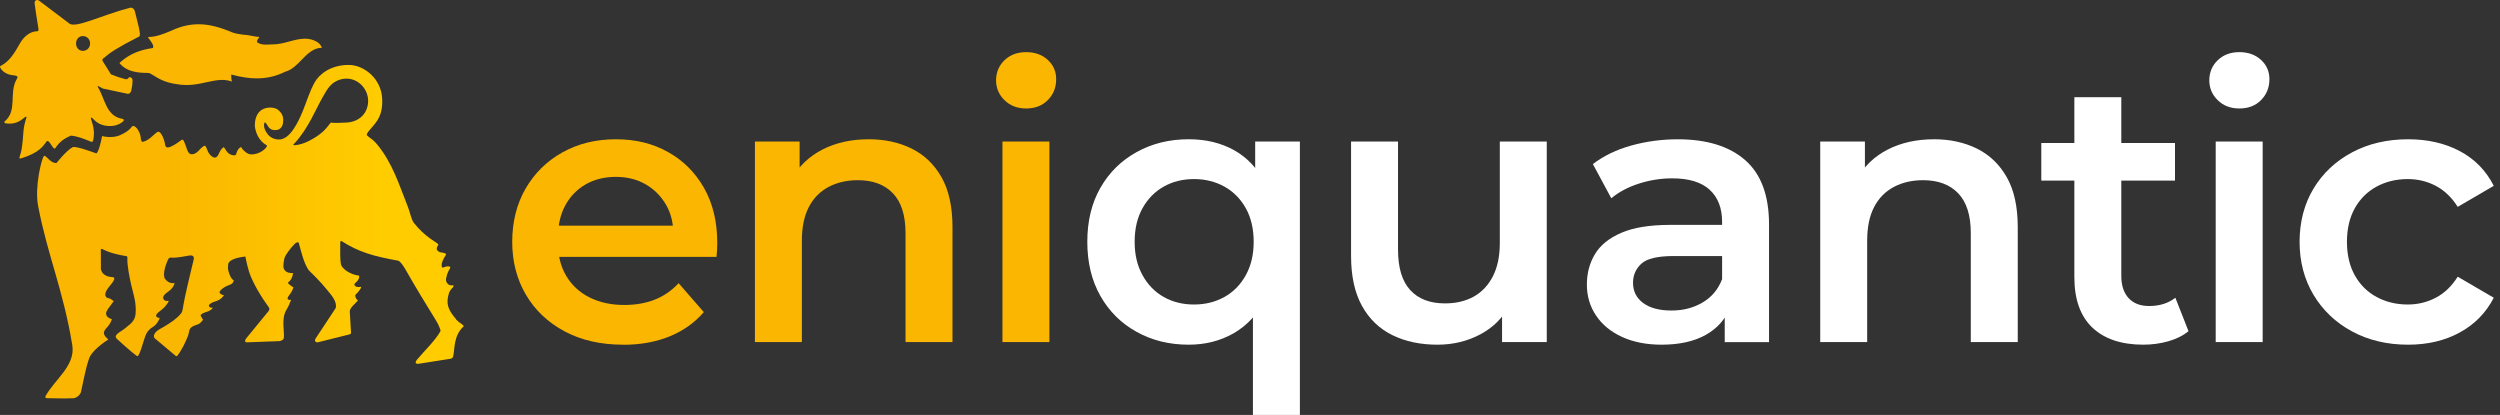 <svg width="241" height="40" viewBox="0 0 241 40" fill="none" xmlns="http://www.w3.org/2000/svg">
<rect x="0" y="0" width="241" height="40" fill="#333333" stroke="none"/>
<path d="M60.058 33.228C57.908 33.228 56.034 32.801 54.429 31.944C52.825 31.087 51.58 29.912 50.7 28.415C49.818 26.918 49.378 25.218 49.378 23.311C49.378 21.404 49.805 19.672 50.663 18.187C51.52 16.703 52.702 15.538 54.212 14.693C55.719 13.848 57.438 13.426 59.37 13.426C61.302 13.426 62.929 13.836 64.402 14.658C65.874 15.478 67.031 16.638 67.878 18.135C68.723 19.632 69.145 21.394 69.145 23.421C69.145 23.613 69.138 23.831 69.128 24.073C69.115 24.316 69.098 24.543 69.073 24.761H52.962V21.756H66.684L64.909 22.699C64.931 21.589 64.704 20.612 64.222 19.767C63.739 18.922 63.082 18.26 62.25 17.775C61.417 17.293 60.458 17.05 59.37 17.05C58.283 17.05 57.288 17.293 56.456 17.775C55.624 18.257 54.971 18.927 54.502 19.784C54.032 20.642 53.797 21.649 53.797 22.809V23.533C53.797 24.693 54.062 25.718 54.594 26.61C55.124 27.502 55.874 28.192 56.839 28.675C57.803 29.157 58.913 29.399 60.17 29.399C61.258 29.399 62.235 29.232 63.102 28.892C63.972 28.555 64.744 28.022 65.419 27.3L67.846 30.087C66.976 31.102 65.884 31.879 64.569 32.421C63.255 32.964 61.75 33.236 60.063 33.236L60.058 33.228Z" fill="#FAB600"/>
<path d="M83.747 13.424C85.291 13.424 86.673 13.726 87.891 14.328C89.11 14.933 90.068 15.855 90.77 17.098C91.47 18.34 91.82 19.939 91.82 21.894V32.974H87.293V22.474C87.293 20.759 86.888 19.482 86.081 18.637C85.271 17.792 84.144 17.37 82.697 17.37C81.635 17.37 80.692 17.587 79.873 18.022C79.053 18.457 78.418 19.102 77.971 19.959C77.523 20.817 77.301 21.896 77.301 23.198V32.974H72.774V13.641H77.083V18.855L76.323 17.262C76.998 16.03 77.983 15.085 79.273 14.421C80.565 13.758 82.055 13.426 83.744 13.426L83.747 13.424Z" fill="#FAB600"/>
<path d="M98.918 10.457C98.073 10.457 97.378 10.192 96.836 9.659C96.294 9.13 96.021 8.49 96.021 7.74C96.021 6.99 96.294 6.323 96.836 5.803C97.378 5.283 98.073 5.026 98.918 5.026C99.763 5.026 100.458 5.273 101 5.768C101.542 6.263 101.815 6.885 101.815 7.632C101.815 8.43 101.55 9.1 101.017 9.642C100.488 10.184 99.788 10.457 98.918 10.457ZM96.636 32.976V13.641H101.162V32.974H96.636V32.976Z" fill="#FAB600"/>
<path d="M114.591 33.228C112.732 33.228 111.062 32.819 109.578 31.996C108.093 31.177 106.928 30.024 106.084 28.54C105.239 27.055 104.816 25.311 104.816 23.308C104.816 21.306 105.239 19.567 106.084 18.095C106.928 16.623 108.093 15.475 109.578 14.656C111.062 13.836 112.732 13.424 114.591 13.424C116.256 13.424 117.723 13.781 118.99 14.491C120.258 15.203 121.26 16.283 121.995 17.73C122.732 19.177 123.099 21.037 123.099 23.306C123.099 25.575 122.719 27.402 121.96 28.865C121.2 30.324 120.18 31.416 118.9 32.141C117.621 32.866 116.186 33.228 114.591 33.228ZM115.099 29.355C116.186 29.355 117.163 29.114 118.031 28.63C118.9 28.147 119.588 27.447 120.095 26.53C120.602 25.613 120.855 24.538 120.855 23.308C120.855 22.079 120.602 20.974 120.095 20.069C119.588 19.165 118.9 18.47 118.031 17.987C117.161 17.505 116.184 17.262 115.099 17.262C114.014 17.262 113.042 17.505 112.185 17.987C111.327 18.47 110.645 19.165 110.14 20.069C109.633 20.974 109.38 22.054 109.38 23.308C109.38 24.563 109.633 25.613 110.14 26.53C110.647 27.447 111.327 28.147 112.185 28.63C113.042 29.112 114.014 29.355 115.099 29.355ZM120.782 39.999V28.487L121.145 23.346L121 18.205V13.643H125.309V40.002H120.782V39.999Z" fill="white"/>
<path d="M138.568 33.228C136.926 33.228 135.479 32.921 134.224 32.306C132.969 31.691 131.992 30.749 131.292 29.482C130.593 28.215 130.243 26.615 130.243 24.686V13.643H134.769V24.071C134.769 25.808 135.161 27.108 135.946 27.962C136.731 28.82 137.846 29.247 139.295 29.247C140.358 29.247 141.28 29.03 142.065 28.595C142.85 28.16 143.464 27.508 143.912 26.64C144.359 25.77 144.582 24.698 144.582 23.419V13.643H149.108V32.976H144.799V27.762L145.559 29.355C144.907 30.609 143.954 31.569 142.7 32.234C141.445 32.899 140.068 33.228 138.573 33.228H138.568Z" fill="white"/>
<path d="M160.18 33.228C158.733 33.228 157.466 32.981 156.379 32.486C155.292 31.991 154.454 31.304 153.862 30.422C153.27 29.542 152.975 28.545 152.975 27.435C152.975 26.325 153.235 25.37 153.752 24.503C154.272 23.633 155.122 22.946 156.304 22.439C157.486 21.931 159.056 21.679 161.01 21.679H166.621V24.683H161.335C159.79 24.683 158.753 24.931 158.221 25.425C157.688 25.92 157.423 26.53 157.423 27.255C157.423 28.075 157.748 28.727 158.401 29.209C159.053 29.692 159.958 29.934 161.118 29.934C162.277 29.934 163.222 29.682 164.104 29.174C164.984 28.667 165.619 27.92 166.004 26.93L166.764 29.644C166.329 30.779 165.551 31.659 164.429 32.286C163.307 32.914 161.887 33.228 160.175 33.228H160.18ZM166.264 32.976V29.067L166.011 28.235V21.392C166.011 20.064 165.614 19.032 164.817 18.297C164.019 17.562 162.812 17.192 161.195 17.192C160.108 17.192 159.041 17.363 157.991 17.7C156.941 18.037 156.054 18.51 155.329 19.112L153.554 15.818C154.592 15.021 155.829 14.423 157.266 14.026C158.701 13.628 160.193 13.428 161.737 13.428C164.537 13.428 166.704 14.098 168.236 15.438C169.768 16.778 170.535 18.847 170.535 21.646V32.979H166.264V32.976Z" fill="white"/>
<path d="M186.436 13.424C187.981 13.424 189.363 13.726 190.582 14.328C191.802 14.933 192.759 15.855 193.462 17.098C194.162 18.34 194.511 19.939 194.511 21.894V32.974H189.985V22.474C189.985 20.759 189.58 19.482 188.773 18.637C187.963 17.792 186.836 17.37 185.389 17.37C184.327 17.37 183.384 17.587 182.564 18.022C181.745 18.457 181.11 19.102 180.665 19.959C180.218 20.817 179.995 21.896 179.995 23.198V32.974H175.469V13.641H179.778V18.855L179.018 17.262C179.693 16.03 180.677 15.085 181.97 14.421C183.262 13.758 184.751 13.426 186.441 13.426L186.436 13.424Z" fill="white"/>
<path d="M196.781 17.407V13.786H209.67V17.407H196.781ZM206.629 33.228C204.504 33.228 202.862 32.679 201.705 31.581C200.548 30.484 199.968 28.86 199.968 26.713V9.37H204.494V26.603C204.494 27.52 204.729 28.232 205.199 28.74C205.669 29.247 206.326 29.5 207.171 29.5C208.186 29.5 209.03 29.235 209.705 28.702L210.972 31.924C210.44 32.359 209.79 32.684 209.018 32.901C208.246 33.119 207.448 33.226 206.629 33.226V33.228Z" fill="white"/>
<path d="M215.874 10.457C215.029 10.457 214.334 10.192 213.792 9.659C213.249 9.13 212.977 8.49 212.977 7.74C212.977 6.99 213.249 6.323 213.792 5.803C214.334 5.283 215.029 5.026 215.874 5.026C216.719 5.026 217.413 5.273 217.956 5.768C218.498 6.263 218.771 6.885 218.771 7.632C218.771 8.43 218.506 9.1 217.973 9.642C217.443 10.184 216.741 10.457 215.874 10.457ZM213.594 32.976V13.641H218.121V32.974H213.594V32.976Z" fill="white"/>
<path d="M232.145 33.228C230.118 33.228 228.313 32.801 226.731 31.944C225.149 31.087 223.912 29.912 223.02 28.415C222.127 26.918 221.68 25.218 221.68 23.311C221.68 21.404 222.127 19.672 223.02 18.187C223.912 16.703 225.149 15.538 226.731 14.693C228.311 13.848 230.115 13.426 232.145 13.426C234.027 13.426 235.686 13.806 237.124 14.566C238.558 15.325 239.653 16.443 240.4 17.915L236.924 19.942C236.344 19.024 235.639 18.35 234.807 17.915C233.974 17.48 233.075 17.262 232.11 17.262C231 17.262 229.998 17.505 229.106 17.987C228.213 18.47 227.513 19.165 227.006 20.069C226.499 20.974 226.246 22.054 226.246 23.308C226.246 24.563 226.499 25.643 227.006 26.548C227.513 27.452 228.213 28.147 229.106 28.63C229.998 29.112 231 29.355 232.11 29.355C233.075 29.355 233.974 29.137 234.807 28.702C235.639 28.267 236.346 27.592 236.924 26.675L240.4 28.702C239.653 30.149 238.558 31.267 237.124 32.051C235.686 32.836 234.029 33.228 232.145 33.228Z" fill="white"/>
<path d="M43.964 30.767C43.159 29.839 42.984 29.25 43.267 28.3C43.394 27.867 43.684 27.74 43.724 27.587C43.734 27.537 43.687 27.492 43.634 27.503C43.132 27.587 42.937 27.088 43.004 26.875C43.054 26.565 43.117 26.308 43.382 25.858C43.442 25.76 43.394 25.693 43.282 25.68C42.804 25.633 42.627 25.99 42.58 25.645C42.539 25.346 42.702 25.023 42.989 24.556C43.079 24.408 42.584 24.336 42.495 24.328C42.305 24.316 42.1 24.111 42.1 24.018C42.105 23.683 42.327 23.646 42.23 23.528C42.072 23.336 40.987 22.876 39.858 21.439C39.595 20.982 39.513 20.397 39.3 19.892C38.478 17.815 37.838 15.725 36.371 13.941C36.021 13.526 35.904 13.463 35.436 13.108C35.286 12.991 35.339 12.866 35.729 12.419C36.349 11.709 36.921 11.117 36.839 9.489C36.741 7.57 35.086 6.26 33.612 6.26C31.875 6.26 30.773 7.155 30.335 7.94C29.835 8.837 29.555 9.809 29.195 10.689C29.02 11.121 28.258 12.991 27.346 13.341C27.101 13.504 26.329 13.541 25.844 12.994C25.611 12.696 25.331 12.219 25.504 11.804H25.556C25.734 11.921 25.821 12.239 26.034 12.401C26.269 12.581 26.674 12.584 26.904 12.459C27.221 12.281 27.303 11.929 27.303 11.571C27.303 11.136 27.121 10.864 26.826 10.604C26.499 10.322 25.839 10.314 25.436 10.484C24.587 10.844 24.581 11.761 24.561 12.114C24.619 12.711 24.919 13.573 25.706 14.003C25.871 14.091 25.281 14.778 24.422 14.876C24.154 14.908 23.979 14.876 23.724 14.703C23.517 14.528 23.379 14.431 23.277 14.221C23.209 14.083 22.864 14.403 22.767 14.853C22.727 15.038 22.397 15.003 22.12 14.841C21.79 14.643 21.662 14.213 21.575 14.198C21.487 14.186 21.245 14.468 21.147 14.713C20.995 15.091 20.805 15.28 20.55 15.155C20.35 15.056 20.213 14.893 20.11 14.726C19.98 14.501 19.925 14.266 19.835 14.131C19.815 14.093 19.795 14.071 19.775 14.063C19.67 13.978 19.308 14.351 19.193 14.481C19.048 14.643 18.768 14.901 18.436 14.866C18.051 14.826 18.023 14.213 17.706 13.566C17.691 13.481 17.573 13.436 17.506 13.486C16.906 13.918 16.713 14.041 16.366 14.176C15.979 14.326 15.929 14.008 15.929 14.008C15.854 13.466 15.566 12.751 15.284 12.696C15.014 12.689 14.499 13.489 13.807 13.668C13.572 13.728 13.569 13.291 13.569 13.286C13.539 12.856 13.202 12.179 12.847 12.141C12.659 12.119 12.712 12.534 11.54 13.044C11.025 13.268 10.28 13.239 9.843 13.114C9.75 13.666 9.475 14.748 9.273 14.786C9.273 14.786 7.508 14.111 7.038 14.171C6.434 14.461 5.444 15.715 5.444 15.715C4.809 15.745 4.409 14.858 4.229 15.051C3.999 15.298 3.334 18.03 3.667 19.812C4.542 24.481 6.091 27.927 6.968 33.264C7.296 35.251 5.276 36.57 4.394 38.177C4.394 38.177 4.277 38.385 4.552 38.385C5.389 38.392 6.119 38.427 7.081 38.39C7.343 38.38 7.738 38.09 7.813 37.76C8.041 36.77 8.231 35.588 8.583 34.578C8.706 34.111 9.438 33.373 10.428 32.736C10.48 32.704 9.858 32.339 10.05 31.931C10.14 31.741 10.27 31.616 10.408 31.454C10.54 31.294 10.68 31.099 10.787 30.769C9.95 30.512 10.3 29.972 10.3 29.972C10.36 29.824 10.572 29.562 10.962 29.037C10.495 28.62 10.373 28.815 10.228 28.627C10.068 28.417 10.15 28.097 10.515 27.647C10.76 27.343 11.317 26.728 10.82 26.71C10.16 26.685 9.633 26.338 9.728 25.59L9.72 24.086C9.72 23.921 9.895 24.026 9.895 24.026C10.648 24.408 11.46 24.573 12.195 24.696C12.195 24.696 12.292 24.713 12.282 24.843C12.232 25.538 12.507 26.845 12.669 27.552C12.817 28.202 13.182 29.212 13.067 30.294C12.987 31.052 12.415 31.317 12.03 31.671C11.785 31.894 11.097 32.186 11.16 32.494C11.16 32.494 11.182 32.601 11.33 32.721C11.33 32.721 12.645 33.936 13.192 34.318C13.459 34.506 13.804 32.796 14.109 32.166C14.242 31.891 14.537 31.631 14.687 31.551C15.134 31.319 15.374 30.727 15.374 30.727L15.381 30.637C15.004 30.644 15.019 30.384 15.109 30.269C15.199 30.157 15.434 29.979 15.624 29.827C16.071 29.462 16.256 29.052 16.256 29.052L16.249 29C15.756 29.077 15.719 28.747 15.731 28.66C15.741 28.57 15.804 28.442 16.021 28.26C16.196 28.112 16.681 27.872 16.831 27.3C16.846 27.245 16.346 27.465 15.914 26.888C15.661 26.55 15.926 25.645 16.109 25.226C16.254 24.893 16.296 24.818 16.469 24.833C17.021 24.876 17.558 24.746 18.258 24.633C18.258 24.633 18.768 24.526 18.678 24.991C18.336 26.495 17.856 28.262 17.613 29.814C17.613 29.814 17.566 30.092 17.453 30.219C16.951 30.802 16.424 31.116 15.861 31.462C15.451 31.714 15.054 31.839 14.861 32.261C14.861 32.261 14.764 32.484 14.939 32.629L16.931 34.303C17.033 34.391 17.096 34.291 17.096 34.291C17.501 33.778 17.871 33.014 18.108 32.416C18.258 32.031 18.186 31.814 18.416 31.574C18.416 31.574 18.605 31.422 18.878 31.337C19.203 31.236 19.268 31.189 19.478 30.947C19.635 30.767 19.568 30.864 19.35 30.454C19.27 30.299 19.693 30.144 19.693 30.144C19.818 30.082 19.933 30.067 20.065 30.014C20.195 29.962 20.345 29.877 20.533 29.674C20.065 29.674 20.085 29.432 20.228 29.314C20.637 28.977 21.11 29.132 21.577 28.482V28.45C21.48 28.45 21.24 28.367 21.17 28.22C21.102 28.03 21.605 27.637 22.115 27.47C22.552 27.33 22.524 26.995 22.524 26.995C22.257 26.988 21.877 25.93 21.99 25.628C21.897 24.958 23.182 24.786 23.652 24.726C23.652 24.726 23.807 25.52 23.987 26.12C24.439 27.627 25.826 29.499 25.826 29.499C25.901 29.597 26.064 29.752 25.891 29.987L23.714 32.644C23.604 32.774 23.584 33.001 23.774 33.001L26.936 32.884C27.158 32.856 27.341 32.731 27.361 32.589C27.443 31.971 27.091 30.737 27.603 29.884C27.806 29.544 27.913 29.294 28.061 28.905C28.061 28.905 27.431 29.015 27.891 28.44C28.053 28.235 28.193 28.007 28.286 27.707C28.286 27.707 28.018 27.545 27.791 27.328C27.698 27.24 27.831 27.185 27.831 27.185C27.948 27.078 28.036 26.973 28.103 26.84C28.171 26.71 28.218 26.548 28.251 26.33C27.538 26.343 27.388 26.01 27.326 25.803C27.288 25.675 27.351 24.971 27.498 24.698C27.658 24.403 28.001 23.928 28.408 23.511C28.573 23.356 28.768 23.276 28.818 23.463C28.953 23.953 29.343 25.708 29.898 26.185C29.898 26.185 30.892 27.137 31.547 27.962C31.92 28.427 32.492 29.022 32.372 29.674L32.277 29.829L30.423 32.634C30.423 32.634 30.31 32.796 30.39 32.904C30.463 33.001 30.565 33.016 30.635 32.999L33.662 32.244C33.662 32.244 33.759 32.226 33.809 32.169C33.839 32.131 33.839 32.066 33.839 32.066L33.717 30.017C33.709 29.672 34.332 29.189 34.474 29.002C34.502 28.965 34.492 28.932 34.452 28.907C34.309 28.82 34.182 28.497 34.279 28.405C34.694 28.015 34.904 27.627 34.774 27.65C34.539 27.692 34.257 27.685 34.172 27.468C34.129 27.363 34.239 27.295 34.239 27.295C34.564 27.018 34.629 26.808 34.629 26.688C34.629 26.61 34.604 26.568 34.604 26.568C34.604 26.568 33.482 26.458 32.929 25.643C32.747 25.37 32.802 23.796 32.804 23.358C32.804 23.358 32.8 23.203 32.922 23.238C34.619 24.328 36.061 24.703 38.341 25.123C38.341 25.123 38.578 25.078 39.115 26.023C40.058 27.682 40.985 29.2 41.995 30.834C42.23 31.216 42.395 31.569 42.477 31.899C41.947 32.851 40.965 33.756 40.213 34.658C39.923 35.011 40.115 35.103 40.368 35.066L43.452 34.581C43.452 34.581 43.639 34.561 43.689 34.341C43.854 33.601 43.709 32.341 44.714 31.444C44.479 31.144 44.282 31.154 43.949 30.774L43.964 30.767ZM33.407 11.814C32.207 11.881 31.88 11.821 31.88 11.821C31.285 12.629 30.88 12.934 30.338 13.274C29.725 13.656 28.965 13.998 28.326 13.998C28.253 13.993 28.268 13.936 28.308 13.896C28.353 13.848 28.386 13.821 28.386 13.821C29.73 12.394 30.48 10.424 31.127 9.332C31.525 8.662 31.832 7.935 32.849 7.655C34.282 7.258 35.559 8.472 35.486 9.837C35.426 10.959 34.621 11.746 33.409 11.814H33.407Z" fill="url(#paint0_linear_82_432)"/>
<path d="M4.347 13.826C4.504 13.668 4.542 13.306 4.967 14.008C5.059 14.163 5.197 14.351 5.267 14.318C5.317 14.326 5.396 14.198 5.424 14.153C5.799 13.611 6.269 13.321 6.804 13.084C6.816 13.076 6.834 13.076 6.849 13.076C7.498 13.141 8.046 13.364 8.791 13.668C8.856 13.696 8.936 13.661 8.956 13.594C9.273 12.514 8.741 11.544 8.761 11.402C8.781 11.259 8.851 11.329 9.118 11.599C9.7 12.181 10.608 12.224 11.14 12.084C11.412 12.014 11.767 11.839 11.907 11.656C11.965 11.582 11.915 11.476 11.825 11.461C10.233 11.217 10.143 9.574 9.473 8.465C9.435 8.402 9.4 8.302 9.428 8.282L9.938 8.542C9.938 8.542 12.197 9.025 12.295 9.04C12.522 9.075 12.63 8.82 12.63 8.82C12.647 8.752 12.79 8.205 12.777 7.722C12.77 7.505 12.532 7.368 12.422 7.48C12.38 7.522 12.34 7.57 12.295 7.602C12.237 7.645 12.165 7.65 12.095 7.632C11.515 7.475 11.32 7.418 10.695 7.163L9.883 5.863C9.83 5.698 9.963 5.63 10.015 5.588C10.65 5.041 11.213 4.651 13.43 3.511C13.639 3.401 13.22 2.024 13.007 1.114C12.937 0.797 12.677 0.712 12.557 0.742C9.723 1.476 7.206 2.809 6.641 2.234C6.634 2.226 6.641 2.234 6.631 2.226L3.782 0.077C3.547 -0.103 3.302 0.052 3.34 0.347C3.482 1.457 3.612 2.101 3.707 2.776C3.729 2.931 3.699 3.014 3.592 3.014C2.947 3.014 2.332 3.476 1.95 4.138C1.42 5.068 0.938 5.913 0.073 6.345C0.013 6.375 -0.02 6.45 0.013 6.51C0.198 6.86 0.518 7.063 0.838 7.17C1.19 7.288 1.358 7.215 1.615 7.335C1.675 7.36 1.705 7.43 1.68 7.495C1.657 7.552 1.62 7.605 1.585 7.677C0.853 8.99 1.69 10.659 0.463 11.691C0.388 11.751 0.42 11.874 0.515 11.886C1.947 12.116 2.39 11.079 2.565 11.277C2.127 12.606 2.342 12.789 2.067 14.483C2.007 14.861 1.735 15.351 1.972 15.281C3.867 14.728 4.212 13.963 4.347 13.828V13.826ZM7.978 3.478C8.386 3.478 8.683 3.776 8.683 4.188C8.683 4.601 8.388 4.903 7.978 4.903C7.623 4.903 7.331 4.606 7.331 4.188C7.331 3.771 7.623 3.478 7.978 3.478ZM14.439 3.838C14.394 3.778 14.284 3.626 14.259 3.568H14.267C15.052 3.568 15.779 3.264 16.484 2.971H16.489C17.384 2.546 18.248 2.339 19.133 2.339C20.123 2.339 21.115 2.581 22.457 3.149H22.462C22.992 3.324 23.849 3.386 23.899 3.389C24.042 3.411 24.187 3.436 24.327 3.466C24.564 3.511 24.789 3.553 24.999 3.563C24.984 3.616 24.949 3.658 24.909 3.708C24.849 3.786 24.777 3.878 24.777 4.023V4.063L24.807 4.086C25.069 4.273 25.369 4.301 25.626 4.301C25.739 4.301 25.859 4.293 25.974 4.291C26.089 4.283 26.209 4.278 26.329 4.278C26.851 4.278 27.376 4.138 27.883 4.001C28.381 3.868 28.896 3.728 29.398 3.728C29.823 3.728 30.2 3.828 30.553 4.033C30.735 4.128 30.978 4.396 31.033 4.603C30.203 4.611 29.62 5.208 29.058 5.788C28.593 6.265 28.111 6.758 27.496 6.913H27.488L27.481 6.92C26.621 7.348 25.734 7.555 24.767 7.555C24.044 7.555 23.267 7.443 22.387 7.208L22.292 7.183V7.28C22.292 7.47 22.292 7.637 22.36 7.862C22.057 7.757 21.745 7.705 21.407 7.705C20.915 7.705 20.425 7.815 19.908 7.927L19.795 7.952C19.213 8.082 18.636 8.197 17.981 8.197C17.628 8.197 17.291 8.165 16.944 8.097C15.874 7.945 15.234 7.545 14.814 7.28C14.582 7.135 14.417 7.03 14.272 7.03C13.242 7.03 12.195 6.915 11.51 6.073C12.585 5.073 13.727 4.783 14.699 4.636L14.744 4.628L14.759 4.586C14.829 4.368 14.624 4.091 14.444 3.846L14.439 3.838Z" fill="#FAB600"/>
<defs>
<linearGradient id="paint0_linear_82_432" x1="3.587" y1="22.329" x2="44.729" y2="22.329" gradientUnits="userSpaceOnUse">
<stop offset="0.3" stop-color="#FAB600"/>
<stop offset="0.8" stop-color="#FFCC00"/>
</linearGradient>
</defs>
</svg>
